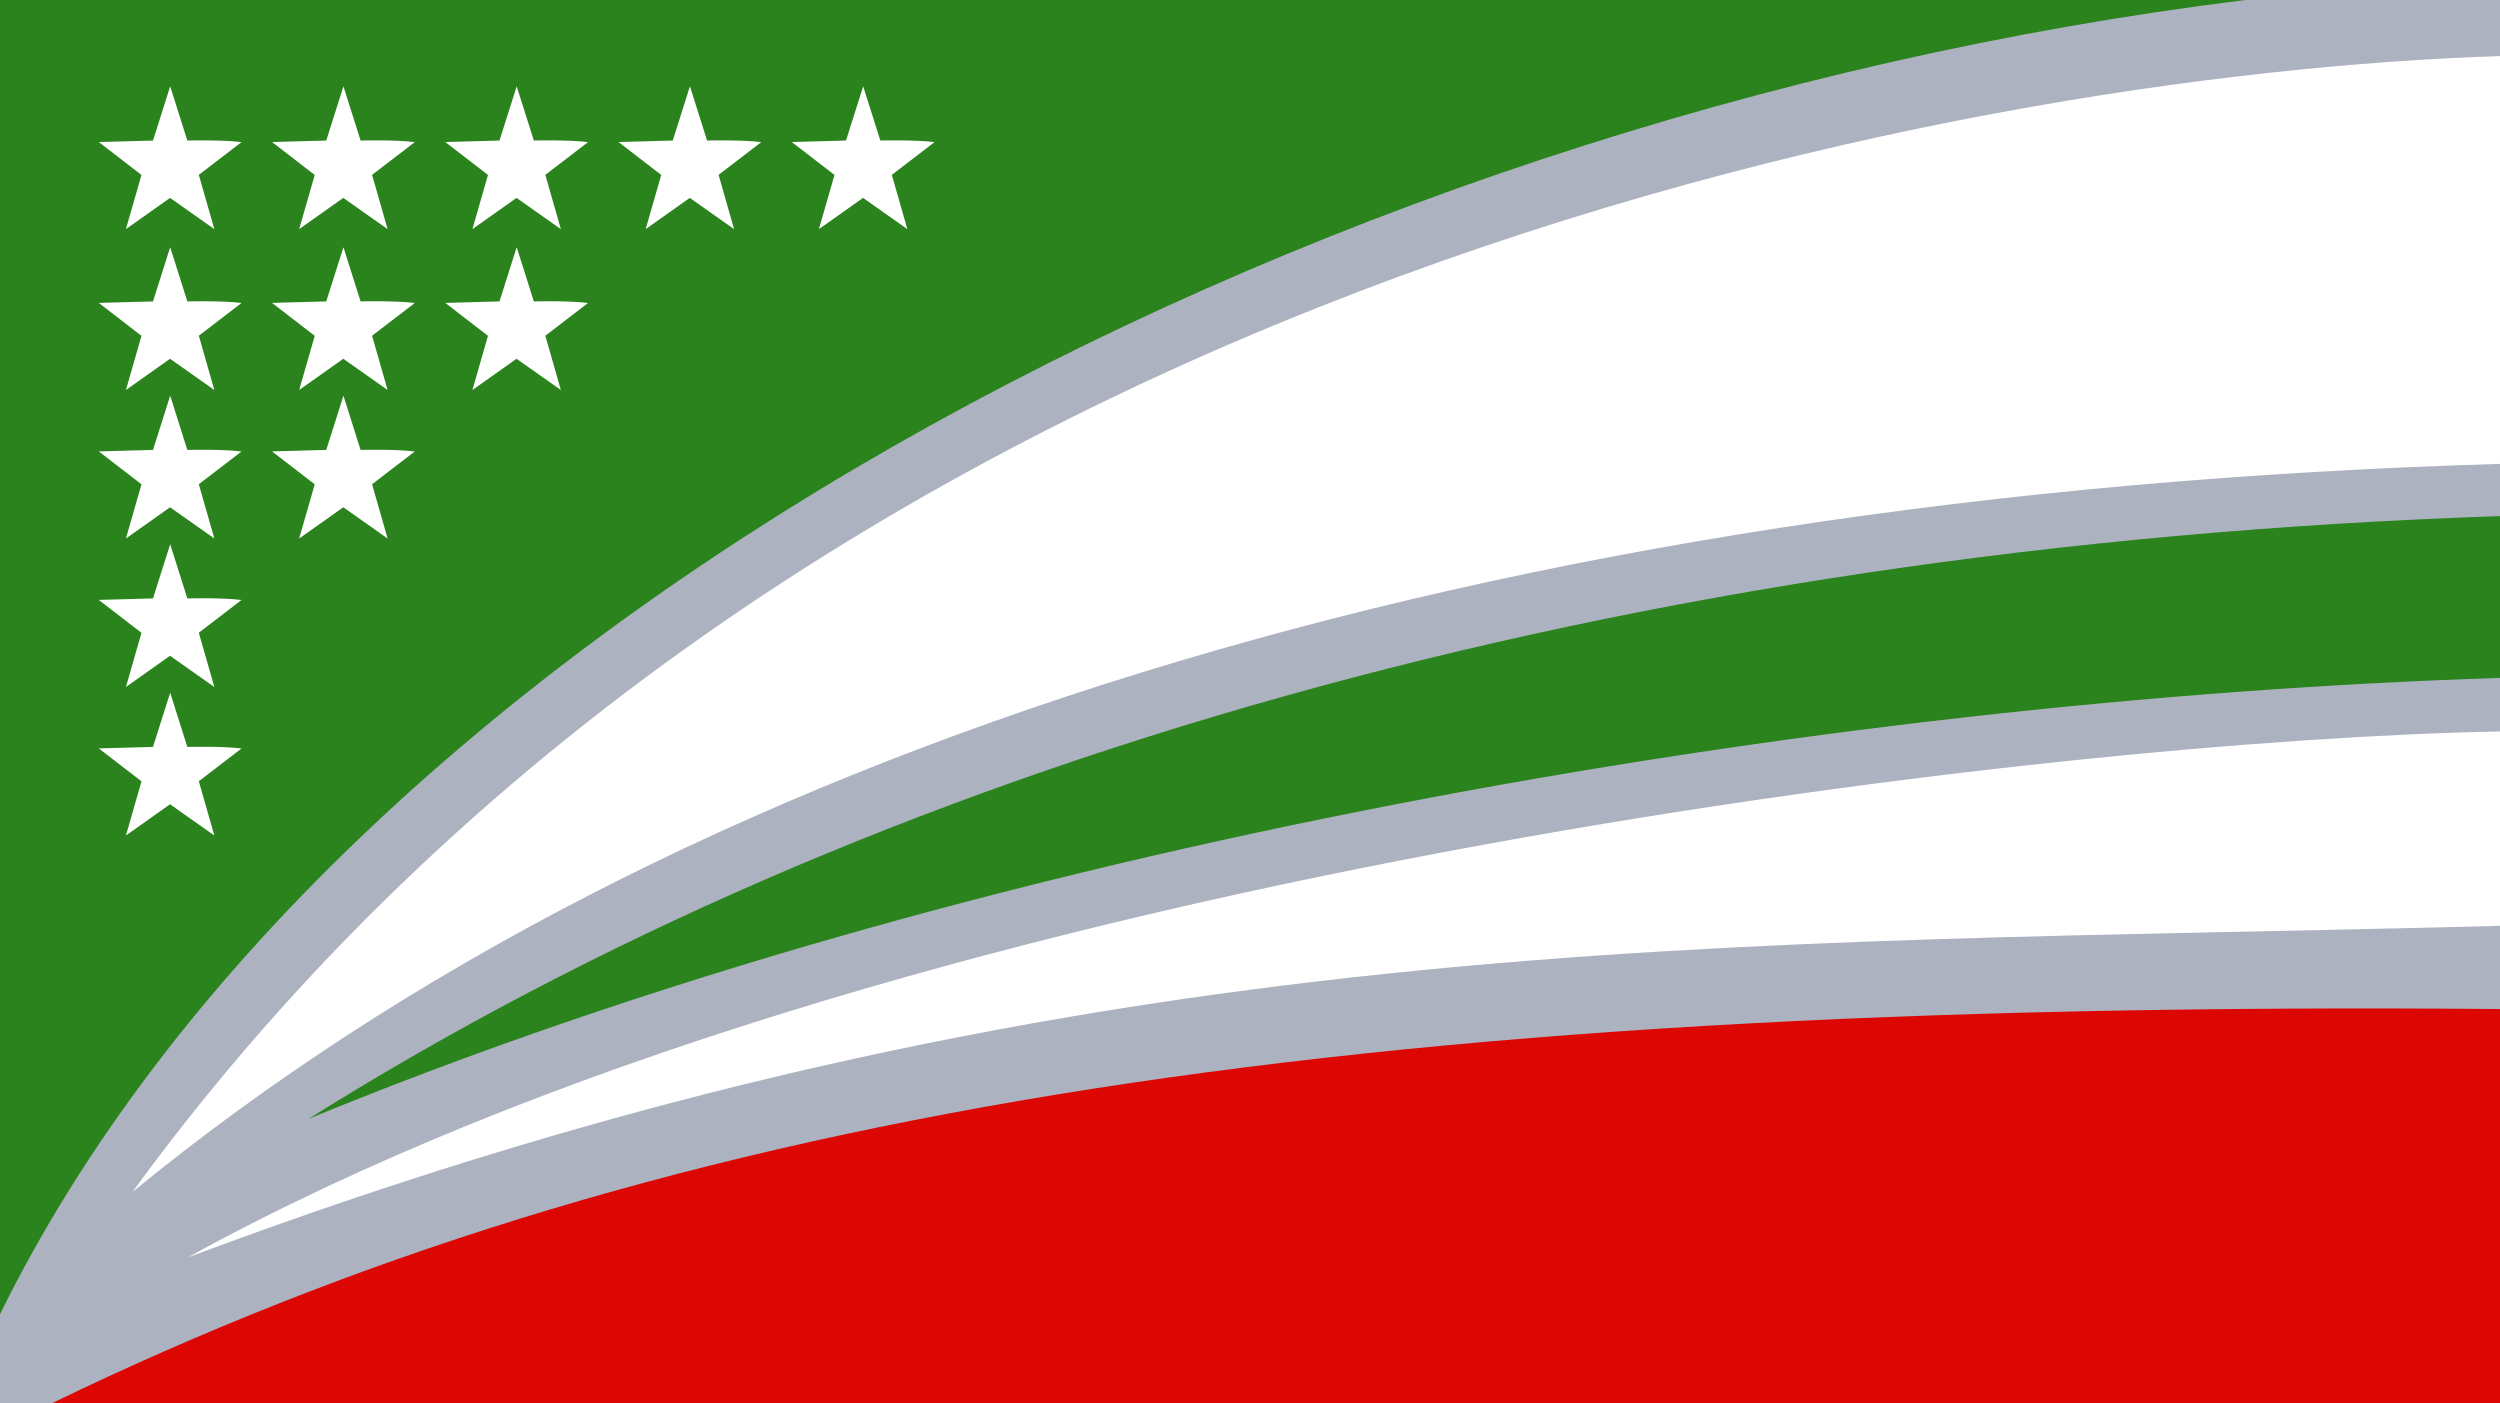 <?xml version="1.0" encoding="UTF-8" standalone="no"?>
<svg
   xmlns:dc="http://purl.org/dc/elements/1.1/"
   xmlns:cc="http://creativecommons.org/ns#"
   xmlns:rdf="http://www.w3.org/1999/02/22-rdf-syntax-ns#"
   xmlns:svg="http://www.w3.org/2000/svg"
   xmlns="http://www.w3.org/2000/svg"
   xmlns:sodipodi="http://sodipodi.sourceforge.net/DTD/sodipodi-0.dtd"
   xmlns:inkscape="http://www.inkscape.org/namespaces/inkscape"
   inkscape:version="1.0 (4035a4fb49, 2020-05-01)"
   inkscape:export-ydpi="950.37653"
   inkscape:export-xdpi="950.37653"
   inkscape:export-filename="C:\Users\pc\Desktop\Fabri\bitmap.png"
   sodipodi:docname="Bandera_San_Cristobal_ciudad.svg"
   viewBox="0 0 500 280.658"
   height="280.658"
   width="500"
   id="svg861"
   version="1.1">
  <rect x="0" y="0" width="500" height="280.658" fill="#333333" stroke="none"/>
  <defs
     id="defs865" />
  <sodipodi:namedview
     inkscape:current-layer="g1521"
     inkscape:window-maximized="1"
     inkscape:window-y="-8"
     inkscape:window-x="-8"
     inkscape:cy="191.76003"
     inkscape:cx="331.92258"
     inkscape:zoom="0.32164278"
     showgrid="false"
     id="namedview863"
     inkscape:window-height="705"
     inkscape:window-width="1366"
     inkscape:pageshadow="2"
     inkscape:pageopacity="0"
     guidetolerance="10"
     gridtolerance="10"
     objecttolerance="10"
     borderopacity="1"
     bordercolor="#666666"
     pagecolor="#ffffff" />
  <g
     transform="translate(-353.68,-2.745)"
     id="g869"
     inkscape:label="Image"
     inkscape:groupmode="layer">
    <g
       transform="translate(353.805,2.745)"
       id="g873">
      <g
         id="g1521">
        <g
           transform="matrix(0.495,0,0,0.495,-0.064,-4.0905992e-6)"
           id="g2229">
          <path
             sodipodi:nodetypes="ccccc"
             id="path875"
             d="M -0.126,0 H 1010 V 567 H -0.126 Z"
             style="fill:#2b831d" />
          <path
             sodipodi:nodetypes="cccc"
             id="path877-1-1"
             d="M 33.111,497.045 C 175.861,268.951 556.453,50.773 1010,0 V 204.679 C 533.582,204.2 270.133,360.727 33.111,497.045 Z"
             style="fill:#ffffff;fill-opacity:1" />
          <path
             style="fill:#ffffff;fill-opacity:1"
             d="M 44.103,516.831 C 294.115,358.69 556.453,332.881 1010,282.108 L 1010,428.224 Z"
             id="path877-1"
             sodipodi:nodetypes="cccc" />
          <path
             sodipodi:nodetypes="ccccccccccccccc"
             id="path879"
             d="M -0.126,567 V 531 C 134.446,257.453 523.977,47.211 907.124,-8.1e-6 H 1010 V 22.657 C 789.616,29.788 319.852,116.212 53.397,481.593 271.98,302.596 601.881,199.355 1010,187.434 V 208.526 C 653.797,220.461 352.048,309.3 124.5,452.085 393.789,341.368 733.348,282.856 1010,273.895 v 21.662 C 833.371,298.652 359.283,351.682 75.684,508.089 437.661,372.443 695.569,382.458 1010,374.074 v 192.926 z"
             style="fill:#adb2c1" />
          <path
             sodipodi:nodetypes="cccc"
             id="path877"
             d="M 20.785,567 C 260.904,450.629 534.501,403.635 1010,407.694 v 159.307 z"
             style="fill:#dc0602" />
          <g
             id="g2209"
             style="fill:#ffffff;fill-opacity:1">
            <path
               sodipodi:nodetypes="cccccccccccccccsc"
               id="path2120"
               d="M 50.79,92.453 57.037,70.685 39.874,57.454 c 0,-0.029 0.021,-0.061 0.048,-0.071 l 21.772,-0.598 6.906,-21.78 c 0.028,-0.011 0.066,-0.005 0.085,0.014 l 6.877,21.766 c 0,0 13.743,-0.358 21.794,0.617 0.019,0.019 0.026,0.057 0.014,0.085 -6.028,4.662 -17.163,13.16 -17.163,13.16 l 6.241,21.828 c -0.035,0.035 -0.065,0.033 -0.13,-0.007 L 68.574,79.954 50.858,92.501 c -0.027,3.14e-4 -0.057,-0.021 -0.068,-0.048 z"
               style="fill:#ffffff;fill-opacity:1;stroke-width:0.038" />
            <path
               style="fill:#ffffff;fill-opacity:1;stroke-width:0.038"
               d="m 120.79,92.453 6.247,-21.769 -17.163,-13.23 c 0,-0.029 0.021,-0.061 0.048,-0.071 l 21.772,-0.598 6.906,-21.78 c 0.028,-0.011 0.066,-0.005 0.085,0.014 l 6.877,21.766 c 0,0 13.743,-0.358 21.794,0.617 0.019,0.019 0.026,0.057 0.015,0.085 -6.028,4.662 -17.163,13.16 -17.163,13.16 l 6.241,21.828 c -0.035,0.035 -0.065,0.033 -0.13,-0.007 L 138.574,79.954 120.858,92.501 c -0.027,3.1e-4 -0.057,-0.021 -0.068,-0.048 z"
               id="path2120-5"
               sodipodi:nodetypes="cccccccccccccccsc" />
            <path
               style="fill:#ffffff;fill-opacity:1;stroke-width:0.038"
               d="m 190.79,92.453 6.247,-21.769 -17.163,-13.23 c 0,-0.029 0.021,-0.061 0.048,-0.071 l 21.772,-0.598 6.906,-21.78 c 0.028,-0.011 0.066,-0.005 0.085,0.014 l 6.877,21.766 c 0,0 13.743,-0.358 21.794,0.617 0.019,0.019 0.026,0.057 0.015,0.085 -6.028,4.662 -17.163,13.16 -17.163,13.16 l 6.241,21.828 c -0.035,0.035 -0.065,0.033 -0.13,-0.007 L 208.574,79.954 190.858,92.501 c -0.027,3.14e-4 -0.057,-0.021 -0.068,-0.048 z"
               id="path2120-4"
               sodipodi:nodetypes="cccccccccccccccsc" />
            <path
               style="fill:#ffffff;fill-opacity:1;stroke-width:0.038"
               d="m 260.79,92.453 6.247,-21.769 -17.163,-13.23 c 0,-0.029 0.021,-0.061 0.048,-0.071 l 21.772,-0.598 6.906,-21.78 c 0.028,-0.011 0.066,-0.005 0.085,0.014 l 6.877,21.766 c 0,0 13.743,-0.358 21.794,0.617 0.019,0.019 0.026,0.057 0.015,0.085 -6.028,4.662 -17.163,13.16 -17.163,13.16 l 6.241,21.828 c -0.035,0.035 -0.065,0.033 -0.13,-0.007 L 278.574,79.954 260.858,92.501 c -0.027,3.14e-4 -0.057,-0.021 -0.068,-0.048 z"
               id="path2120-8"
               sodipodi:nodetypes="cccccccccccccccsc" />
            <path
               style="fill:#ffffff;fill-opacity:1;stroke-width:0.038"
               d="m 330.79,92.453 6.247,-21.769 -17.163,-13.23 c 0,-0.029 0.021,-0.061 0.048,-0.071 l 21.772,-0.598 6.906,-21.78 c 0.028,-0.011 0.066,-0.005 0.085,0.014 l 6.877,21.766 c 0,0 13.743,-0.358 21.794,0.617 0.019,0.019 0.026,0.057 0.015,0.085 -6.028,4.662 -17.163,13.16 -17.163,13.16 l 6.241,21.828 c -0.035,0.035 -0.065,0.033 -0.13,-0.007 l -17.745,-12.514 -17.716,12.548 c -0.027,3.1e-4 -0.057,-0.021 -0.068,-0.048 z"
               id="path2120-9"
               sodipodi:nodetypes="cccccccccccccccsc" />
            <path
               style="fill:#ffffff;fill-opacity:1;stroke-width:0.038"
               d="M 50.79,157.453 57.037,135.685 39.874,122.455 c 0,-0.029 0.021,-0.061 0.048,-0.071 l 21.772,-0.598 6.906,-21.78 c 0.028,-0.011 0.066,-0.005 0.085,0.014 l 6.877,21.766 c 0,0 13.743,-0.358 21.794,0.617 0.019,0.019 0.026,0.057 0.015,0.085 -6.028,4.662 -17.163,13.16 -17.163,13.16 l 6.241,21.828 c -0.035,0.035 -0.065,0.033 -0.13,-0.007 l -17.745,-12.513 -17.716,12.548 c -0.027,3.1e-4 -0.057,-0.021 -0.068,-0.048 z"
               id="path2120-6"
               sodipodi:nodetypes="cccccccccccccccsc" />
            <path
               style="fill:#ffffff;fill-opacity:1;stroke-width:0.038"
               d="m 120.79,157.453 6.247,-21.769 -17.163,-13.23 c 0,-0.029 0.021,-0.061 0.048,-0.071 l 21.772,-0.598 6.906,-21.78 c 0.028,-0.011 0.066,-0.005 0.085,0.014 l 6.877,21.766 c 0,0 13.743,-0.358 21.794,0.617 0.019,0.019 0.026,0.057 0.015,0.085 -6.028,4.662 -17.163,13.16 -17.163,13.16 l 6.241,21.828 c -0.035,0.035 -0.065,0.033 -0.13,-0.007 l -17.745,-12.513 -17.716,12.548 c -0.027,3.1e-4 -0.057,-0.021 -0.068,-0.048 z"
               id="path2120-0"
               sodipodi:nodetypes="cccccccccccccccsc" />
            <path
               style="fill:#ffffff;fill-opacity:1;stroke-width:0.038"
               d="m 190.79,157.453 6.247,-21.769 -17.163,-13.23 c 0,-0.029 0.021,-0.061 0.048,-0.071 l 21.772,-0.598 6.906,-21.78 c 0.028,-0.011 0.066,-0.005 0.085,0.014 l 6.877,21.766 c 0,0 13.743,-0.358 21.794,0.617 0.019,0.019 0.026,0.057 0.015,0.085 -6.028,4.662 -17.163,13.16 -17.163,13.16 l 6.241,21.828 c -0.035,0.035 -0.065,0.033 -0.13,-0.007 l -17.745,-12.513 -17.716,12.548 c -0.027,3.1e-4 -0.057,-0.021 -0.068,-0.048 z"
               id="path2120-2"
               sodipodi:nodetypes="cccccccccccccccsc" />
            <path
               style="fill:#ffffff;fill-opacity:1;stroke-width:0.038"
               d="M 50.79,217.453 57.037,195.685 39.874,182.455 c 0,-0.029 0.021,-0.061 0.048,-0.071 l 21.772,-0.598 6.906,-21.78 c 0.028,-0.011 0.066,-0.005 0.085,0.014 l 6.877,21.766 c 0,0 13.743,-0.358 21.794,0.617 0.019,0.019 0.026,0.057 0.015,0.085 -6.028,4.662 -17.163,13.16 -17.163,13.16 l 6.241,21.828 c -0.035,0.035 -0.065,0.033 -0.13,-0.007 L 68.574,204.954 50.858,217.501 c -0.027,3.1e-4 -0.057,-0.021 -0.068,-0.048 z"
               id="path2120-04"
               sodipodi:nodetypes="cccccccccccccccsc" />
            <path
               style="fill:#ffffff;fill-opacity:1;stroke-width:0.038"
               d="m 120.79,217.453 6.247,-21.769 -17.163,-13.23 c 0,-0.029 0.021,-0.061 0.048,-0.071 l 21.772,-0.598 6.906,-21.78 c 0.028,-0.011 0.066,-0.005 0.085,0.014 l 6.877,21.766 c 0,0 13.743,-0.358 21.794,0.617 0.019,0.019 0.026,0.057 0.015,0.085 -6.028,4.662 -17.163,13.16 -17.163,13.16 l 6.241,21.828 c -0.035,0.035 -0.065,0.033 -0.13,-0.007 l -17.745,-12.513 -17.716,12.548 c -0.027,3.2e-4 -0.057,-0.021 -0.068,-0.048 z"
               id="path2120-57"
               sodipodi:nodetypes="cccccccccccccccsc" />
            <path
               style="fill:#ffffff;fill-opacity:1;stroke-width:0.038"
               d="M 50.79,277.453 57.037,255.685 39.874,242.455 c 0,-0.029 0.021,-0.061 0.048,-0.071 l 21.772,-0.598 6.906,-21.78 c 0.028,-0.011 0.066,-0.005 0.085,0.014 l 6.877,21.766 c 0,0 13.743,-0.358 21.794,0.617 0.019,0.019 0.026,0.057 0.014,0.085 -6.028,4.662 -17.163,13.16 -17.163,13.16 l 6.241,21.828 c -0.035,0.035 -0.065,0.033 -0.13,-0.007 L 68.574,264.954 50.858,277.502 c -0.027,3.1e-4 -0.057,-0.021 -0.068,-0.048 z"
               id="path2120-83"
               sodipodi:nodetypes="cccccccccccccccsc" />
            <path
               style="fill:#ffffff;fill-opacity:1;stroke-width:0.038"
               d="M 50.79,337.453 57.037,315.685 39.874,302.455 c 0,-0.029 0.021,-0.061 0.048,-0.071 l 21.772,-0.598 6.906,-21.78 c 0.028,-0.011 0.066,-0.005 0.085,0.014 l 6.877,21.766 c 0,0 13.743,-0.358 21.794,0.617 0.019,0.019 0.026,0.057 0.014,0.085 -6.028,4.662 -17.163,13.16 -17.163,13.16 l 6.241,21.828 c -0.035,0.035 -0.065,0.033 -0.13,-0.007 L 68.574,324.954 50.858,337.502 c -0.027,3.1e-4 -0.057,-0.021 -0.068,-0.048 z"
               id="path2120-43"
               sodipodi:nodetypes="cccccccccccccccsc" />
          </g>
        </g>
      </g>
    </g>
  </g>
</svg>
